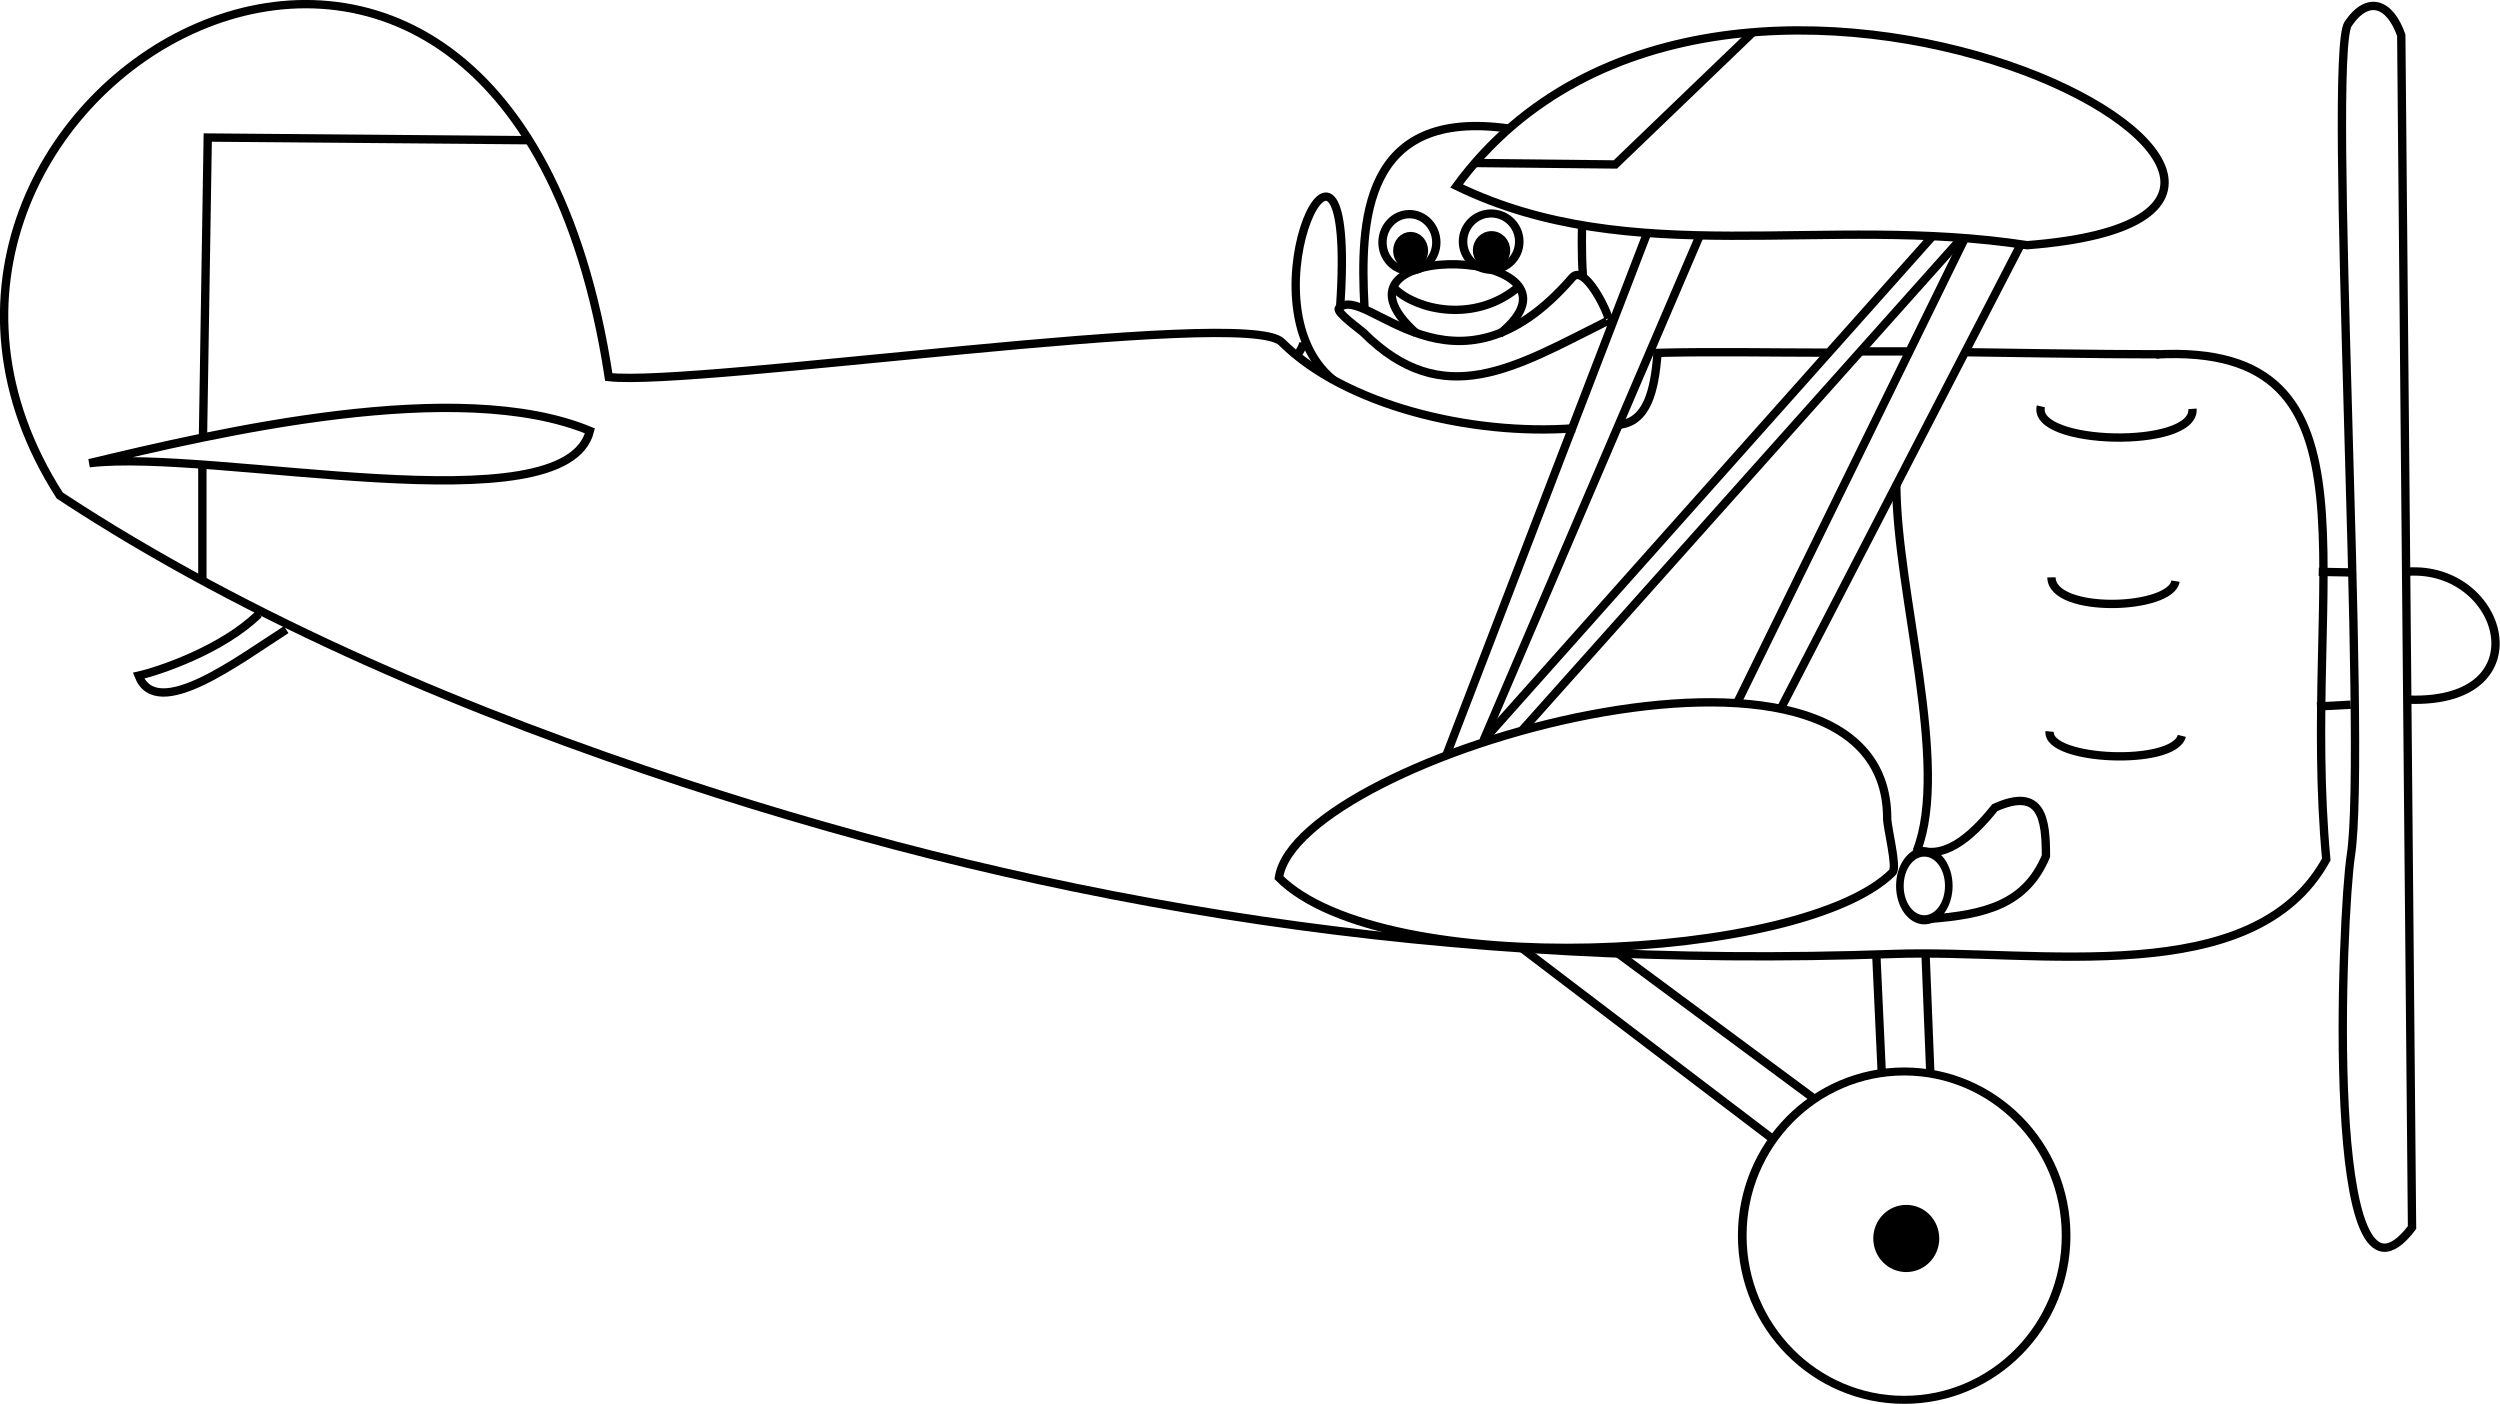 <?xml version="1.0" encoding="UTF-8"?>
<svg version="1.1" viewBox="0 0 1044.5 586.52" xmlns="http://www.w3.org/2000/svg">
<g transform="matrix(3.483 0 0 3.483 -.029 -.009)" stroke="#000">
<path d="m188.94 51.368c-12.53 0.964-27.69-2.825-35.19-10.331-4.28-4.273-70.115 5.388-80.717 4.197-12.718-83.21-96.438-33.593-65.861 14.206 23.022 15.174 50.062 26.325 74.743 34.439 44.985 14.791 91.465 22.461 145.32 20.551 17.208-0.611 43.123 4.524 51.819-11.332-3.128-33.673 8.029-62.091-20.418-60.578" fill="none"/>
<path d="m194.2 50.956c3.368-0.34 4.283-3.996 4.64-8.628 6.503-0.167 13.828-0.022 20.423-0.022" fill="none"/>
<path d="m223.14 42.156h6.042" fill="none"/>
<path d="m235.78 42.253c2.866 0.036 16.519 0.261 23.262 0.248" fill="none"/>
<path d="m174.73 22.312c32.273-43.973 121.51 3.021 68.444 7.103-24.338-3.744-47.453 3.09-68.444-7.103z" fill="none"/>
<path d="m10.723 55.565c14.958-1.784 57.11 7.887 60.05-3.874-15.799-6.583-44.697 0.193-60.05 3.874z" fill="none"/>
<path d="m24.358 52.315 0.57-35.814 38.742 0.323" fill="none"/>
<path d="m24.283 69.771v-13.882" fill="none"/>
<path d="m177.03 19.557 16.744 0.173 16.465-15.82" fill="none"/>
<path d="m153.42 105.28c2.151-14.644 72.964-35.091 72.964-7.103 0 1.116 1.24 5.862 0.646 6.457-10.803 10.803-61.175 13.08-73.61 0.646z" fill="none"/>
<path d="m229.94 102.06c4.029-10.292-2.463-31.065-2.463-44.013" fill="none"/>
<path d="m182.48 113.68 30.178 22.952" fill="none"/>
<path d="m193.41 113.86 24.227 17.944" fill="none"/>
<path d="m225.74 128.85-0.67-14.5" fill="none"/>
<path d="m231.55 128.53-0.571-14.25" fill="none"/>
<path d="m288.79 68.577c11.594-0.783 16.298 15.855 0.217 15.355" fill="none"/>
<path d="m288.05 4.232c-1.315-3.787-3.957-4.924-6.371-1.369-2.525 3.718 2.336 86.865 0.323 99.76-1.055 6.758-3.382 58.735 7.34 44.631z" fill="none"/>
<path d="m173.44 90.756 24.14-62.752" fill="none"/>
<path d="m177.96 88.819 25.89-60.44" fill="none"/>
<path d="m178.09 88.655 53.81-60.404" fill="none"/>
<path d="m182.61 87.58 52.71-59.028" fill="none"/>
<path d="m208.5 84.082 27.22-55.53" fill="none"/>
<path d="m213.67 84.9 28.86-55.808" fill="none"/>
<path d="m192.78 38.53c1.236 1.286-2.447-7.233-4.166-5.241-14.253 16.513-24.839 0.528-27.99 3.679-0.448 0.448 2.607 2.607 2.906 2.906 9.625 9.625 18.218 4.172 29.251-1.344z" fill="none"/>
<path d="m160.77 36.721c2.035-30.061-12.352-0.37-0.796 8.876" fill="none"/>
<path d="m156.33 41.037c0.06 0.611-0.851 1.702-0.969 1.937" fill="none"/>
<path d="m163.68 36.826c-0.52-10.091-0.283-23.952 17.412-21.391" fill="none"/>
<path d="m189.78 27.238c0.012-0.275-0.11 3.059 0.12 6.051" fill="none"/>
<path d="m179.9 40.069c12.82-10.446-23.17-11.824-9.98-0.067" fill="none"/>
<path d="m167.33 34.655c2.654 2.543 9.421 4.088 14.559-0.022" fill="none"/>
<path transform="matrix(1.084 0 0 1 -43.328 -43.956)" d="m268.61 192.18c0 10.877-8.022 19.694-17.918 19.694-9.896 0-17.918-8.817-17.918-19.694s8.022-19.694 17.918-19.694c9.894 0 17.916 8.814 17.918 19.689" fill="none" stroke-linecap="round" stroke-linejoin="round" stroke-width=".96"/>
<path transform="matrix(.192 0 0 .18 180.54 113.97)" d="m268.61 192.18c0 10.877-8.022 19.694-17.918 19.694-9.896 0-17.918-8.817-17.918-19.694s8.022-19.694 17.918-19.694c9.894 0 17.916 8.814 17.918 19.689" stroke-linecap="round" stroke-linejoin="round" stroke-width="5.383"/>
<path d="m229.61 101.73c3.347 1.609 6.662-1.063 9.685-4.843 5.651-2.548 6.134 1.347 6.134 5.811-2.42 5.801-7.296 7.019-13.997 7.534" fill="none"/>
<path transform="matrix(.699 0 0 .839 50.978 -20.022)" d="m261.51 150.53c0 2.675-1.879 4.843-4.197 4.843-2.318 0-4.197-2.168-4.197-4.843 0-2.675 1.879-4.843 4.197-4.843 2.318 0 4.197 2.167 4.197 4.842" fill="none" stroke-linecap="round" stroke-linejoin="round" stroke-width="1.306"/>
<path transform="translate(-26.9 -43.805)" d="m199.2 72.886c0 1.872-1.445 3.39-3.228 3.39-1.783 0-3.228-1.518-3.228-3.39s1.445-3.39 3.228-3.39c1.783 0 3.228 1.517 3.228 3.389" fill="none" stroke-linecap="round" stroke-linejoin="round"/>
<path transform="matrix(1.045 0 0 .996 -25.913 -43.609)" d="m199.2 72.886c0 1.872-1.445 3.39-3.228 3.39-1.783 0-3.228-1.518-3.228-3.39s1.445-3.39 3.228-3.39c1.783 0 3.228 1.517 3.228 3.389" fill="none" stroke-linecap="round" stroke-linejoin="round" stroke-width=".98"/>
<path transform="matrix(.538 0 0 .533 73.489 -8.818)" d="m199.2 72.886c0 1.872-1.445 3.39-3.228 3.39-1.783 0-3.228-1.518-3.228-3.39s1.445-3.39 3.228-3.39c1.783 0 3.228 1.517 3.228 3.389" stroke-linecap="round" stroke-linejoin="round" stroke-width="1.867"/>
<path transform="matrix(.498 0 0 .517 71.625 -7.602)" d="m199.2 72.886c0 1.872-1.445 3.39-3.228 3.39-1.783 0-3.228-1.518-3.228-3.39s1.445-3.39 3.228-3.39c1.783 0 3.228 1.517 3.228 3.389" stroke-linecap="round" stroke-linejoin="round" stroke-width="1.97"/>
<path d="m31.063 73.645c-4.335 4.285-12.024 6.87-14.431 7.403 2.179 5.651 12.119-1.96 17.712-5.519" fill="none"/>
<path d="m278.15 68.596 4.002 0.075" fill="none"/>
<path d="m277.94 84.749 4.038-0.213" fill="none"/>
<path d="m244.82 48.747c-1.125 4.703 18.559 5.168 18.185 0.301" fill="none"/>
<path d="m246.09 69.261c0.051 4.415 14.343 3.932 14.878 0.451" fill="none"/>
<path d="m245.87 87.746c-0.357 3.529 14.936 4.204 15.855 0.526" fill="none"/>
</g>
</svg>
